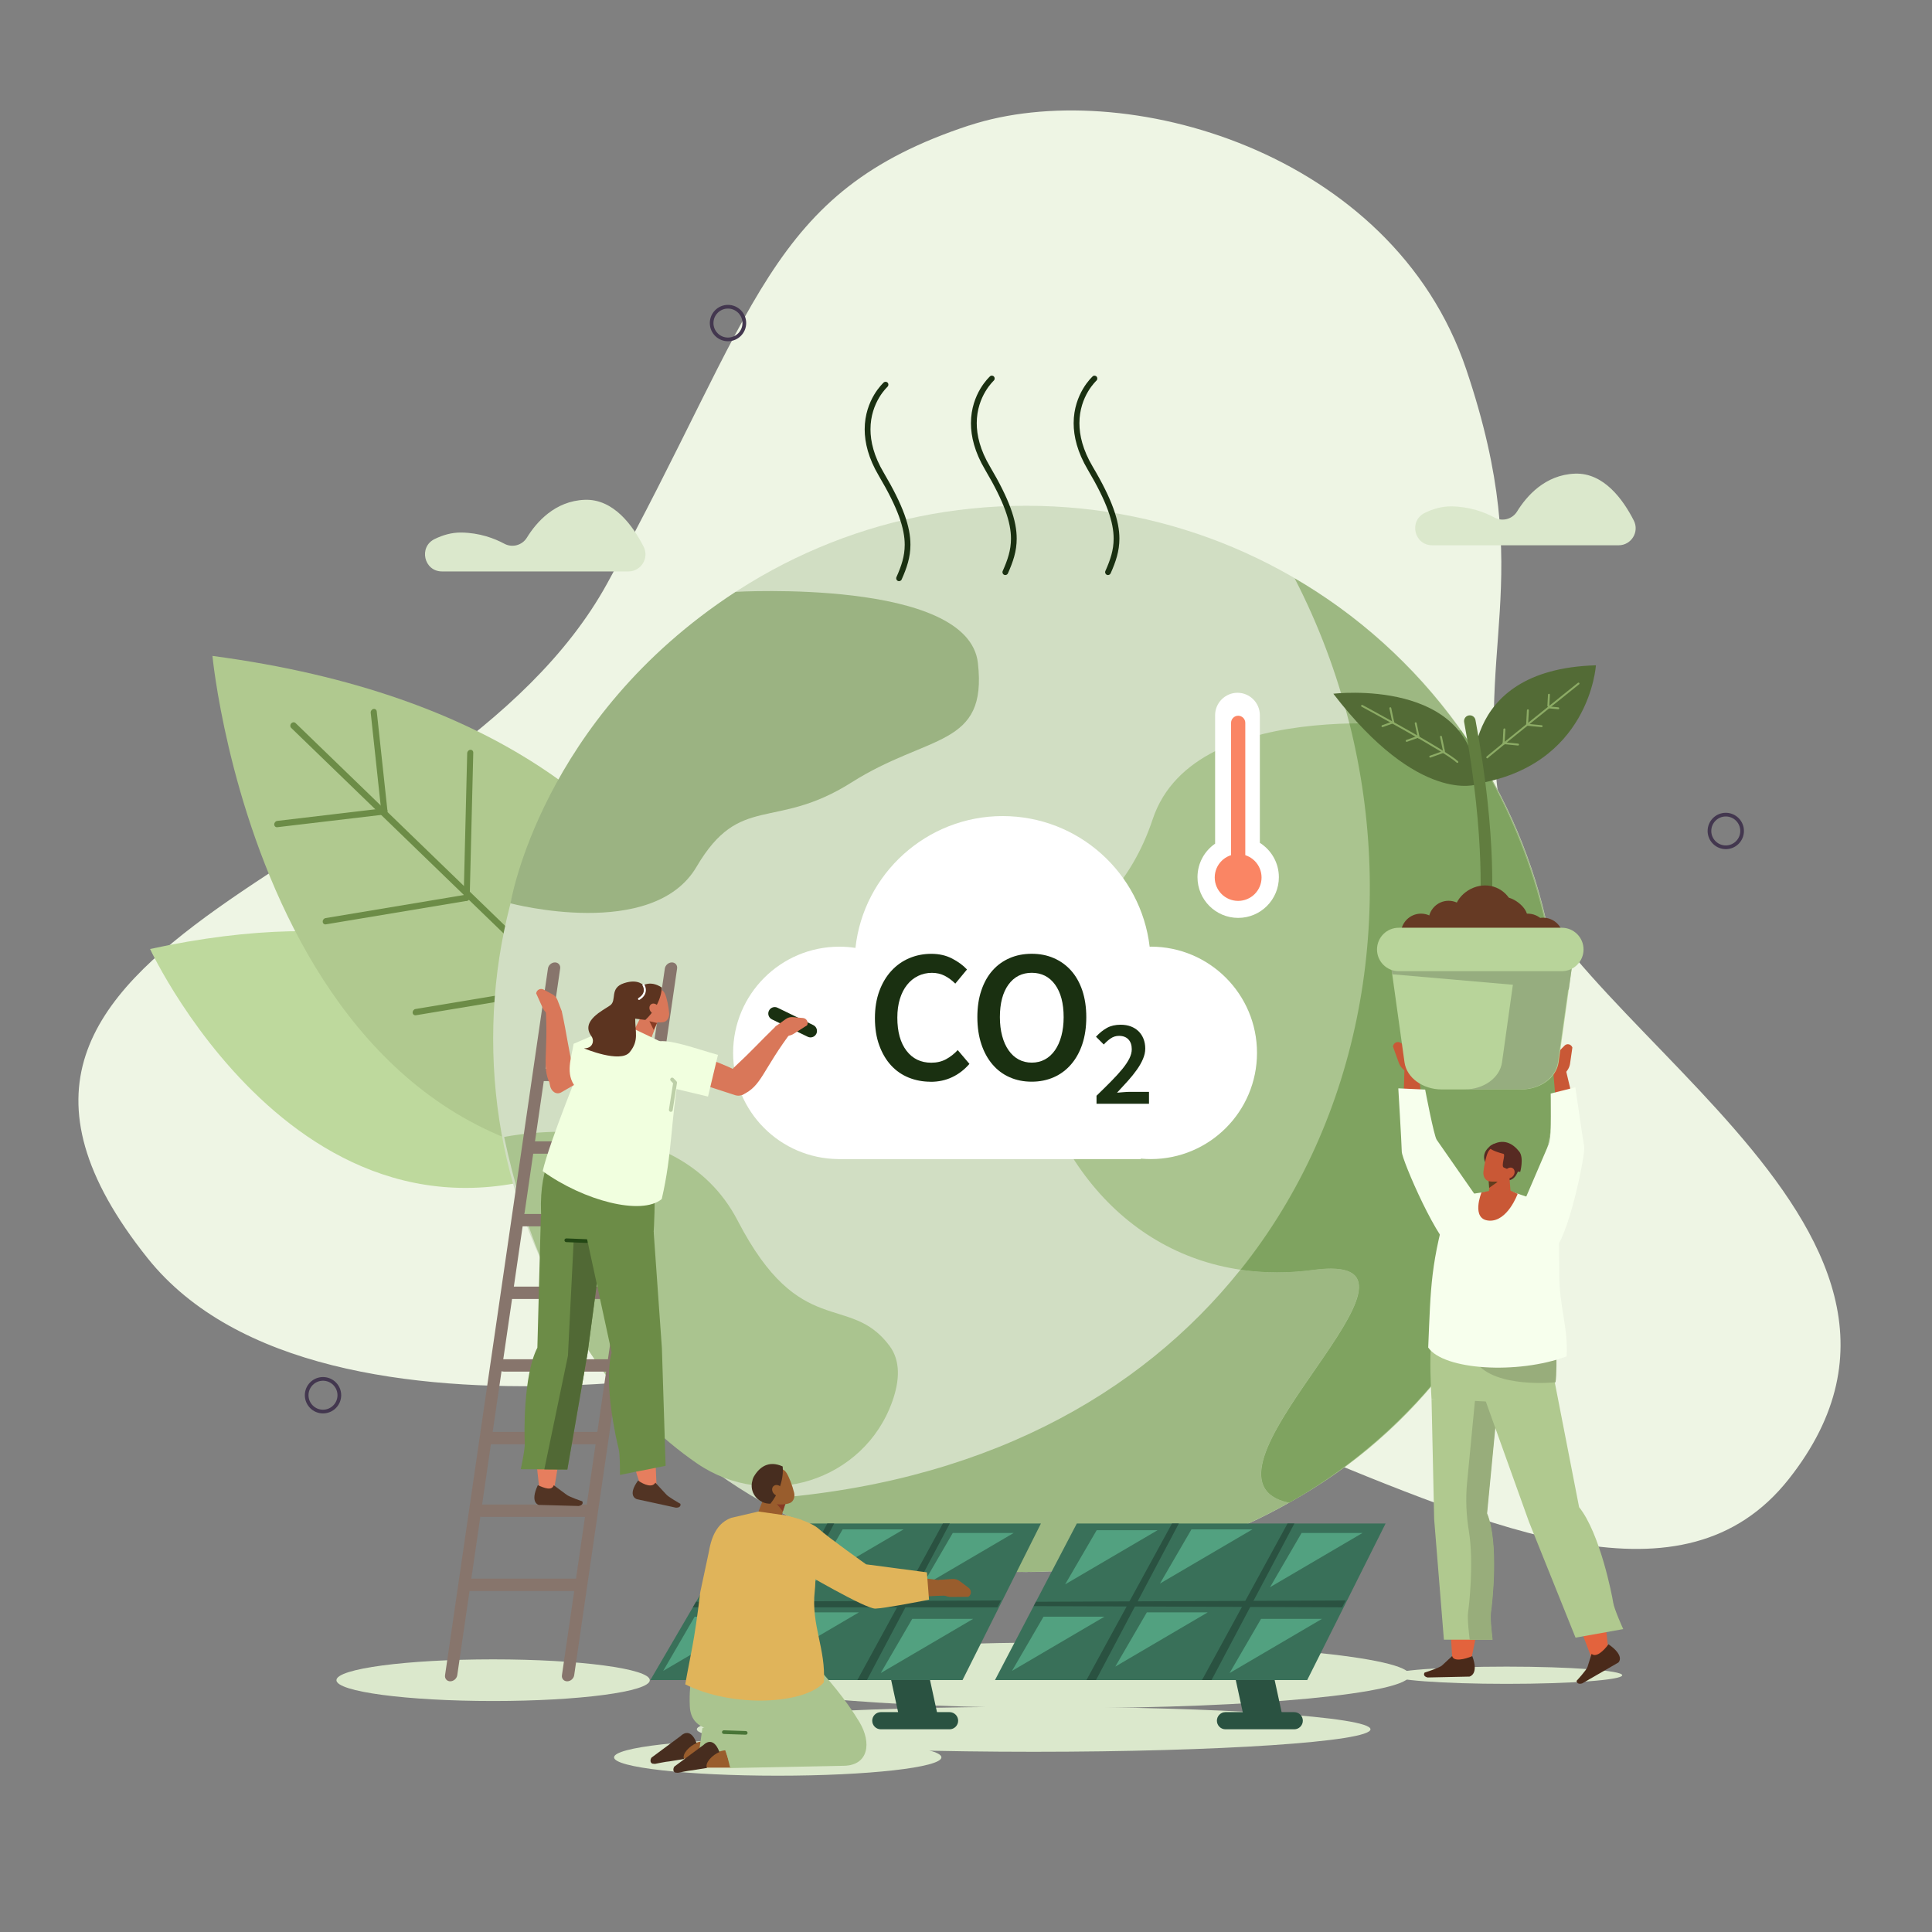 <?xml version="1.0" encoding="UTF-8"?>
<svg xmlns="http://www.w3.org/2000/svg" xmlns:xlink="http://www.w3.org/1999/xlink" id="a" viewBox="0 0 500 500">
  <rect x="0" y="0" width="500" height="500" fill="#808080" stroke="none"/>
  <defs>
    <clipPath id="b">
      <path d="M265.46,406.84c-12.16,0-24.4-1.61-36.4-4.91,11.63,3.19,23.88,4.89,36.53,4.89,4.53,0,9.01-.22,13.43-.65-4.49,.44-9.02,.67-13.56,.67" style="fill:none;"></path>
    </clipPath>
  </defs>
  <path d="M250.77,32.49c39.72-13.09,109.56,6.43,128.68,63.07,18.94,56.11,.97,71.44,9.71,119.74,8.74,48.3,126.1,101.19,73.8,167.45-27.22,34.48-76.13,12.94-128.7-8.61-38.27-15.68-78.5-31.37-113.72-25.44,0,0-136.71,34-182.32-23.06-68.15-85.25,76.98-98.23,118.96-174.72,39.04-71.12,41.4-101.24,93.6-118.45" style="fill:#eef5e4;"></path>
  <path d="M354.68,447.54c0,3.21-39.03,5.82-87.17,5.82s-87.17-2.61-87.17-5.82,39.03-5.82,87.17-5.82,87.17,2.61,87.17,5.82h0Z" style="fill:#dbe8cc;"></path>
  <path d="M243.64,454.8c0,2.62-18.96,4.75-42.36,4.75s-42.36-2.13-42.36-4.75,18.96-4.75,42.36-4.75,42.36,2.13,42.36,4.75h0Z" style="fill:#dbe8cc;"></path>
  <path d="M163.41,294.67s-17.4-72.37-124.57-49.07c0,0,44.35,95.58,124.57,49.07h0Z" style="fill:#bed99d;"></path>
  <path d="M193.74,298.4s9.77-108.93-138.76-128.65c0,0,14.66,154.25,138.76,128.65h0Z" style="fill:#b0c98f;"></path>
  <path d="M172.25,280.26c-.03,.17-.1,.33-.23,.47-.31,.35-.81,.39-1.11,.1l-95.56-92.46c-.3-.29-.29-.81,.02-1.15,.31-.35,.81-.39,1.11-.1l95.56,92.46c.18,.18,.25,.43,.21,.68h0Z" style="fill:#6c8c47;"></path>
  <path d="M100.26,210.04c-.06,.35-.33,.67-.69,.75-.43,.1-.82-.18-.87-.62l-2.76-25.71c-.05-.44,.26-.88,.69-.98,.43-.1,.82,.18,.87,.62l2.77,25.71c0,.08,0,.16,0,.23h0Z" style="fill:#6c8c47;"></path>
  <path d="M121.55,232.39c-.07,.4-.4,.73-.8,.76-.43,.04-.78-.3-.76-.75l.92-37.47c.01-.45,.37-.85,.81-.88,.43-.04,.78,.3,.76,.75l-.92,37.47v.12h-.01Z" style="fill:#6c8c47;"></path>
  <path d="M100.26,210.04c-.06,.39-.38,.71-.77,.76l-27.73,3.28c-.43,.05-.79-.27-.79-.72s.35-.86,.78-.91l27.73-3.28c.43-.05,.79,.27,.79,.72,0,.05,0,.1-.01,.15h0Z" style="fill:#6c8c47;"></path>
  <path d="M121.55,232.39c-.06,.37-.36,.69-.73,.75l-36.48,6.08c-.43,.07-.8-.23-.82-.68-.03-.45,.31-.87,.74-.94l36.47-6.08c.43-.07,.8,.23,.83,.68,0,.06,0,.12-.01,.19h0Z" style="fill:#6c8c47;"></path>
  <path d="M144.83,255.92c-.06,.37-.36,.69-.73,.75l-36.48,6.08c-.43,.07-.8-.23-.83-.68-.03-.45,.31-.87,.74-.94l36.48-6.08c.43-.07,.8,.23,.82,.68,0,.06,0,.13-.01,.19h0Z" style="fill:#6c8c47;"></path>
  <path d="M144.86,252.44c-.06,.4-.4,.73-.79,.76-.43,.04-.77-.3-.76-.75l.91-37.47c.01-.45,.37-.85,.81-.88,.43-.04,.78,.3,.76,.75l-.92,37.47v.12h-.01Z" style="fill:#6c8c47;"></path>
  <path d="M403.55,268.85c0,76.19-61.76,137.96-137.96,137.96s-137.96-61.77-137.96-137.96,61.77-137.96,137.96-137.96,137.96,61.77,137.96,137.96" style="fill:#d1dec3;"></path>
  <path d="M378.12,189.03c-6.11-.96-68.79-10.04-79.8,22.97-11.55,34.65-40.64,28.87-30.71,64.67,9.93,35.8,37.64,56.59,72.28,51.97,39.82-5.31-36.37,53.8-6.3,60.27,66.43-36.42,93.72-127.58,44.52-199.88" style="fill:#aac48f;"></path>
  <path d="M190.39,153.17s60.2-3.52,62.69,18.41c2.5,21.93-12.74,18.26-32.7,30.91-19.97,12.65-28.81,2.61-40.12,21.84-11.3,19.23-48.14,9.45-48.14,9.45,0,0,7.8-47.77,58.27-80.61h0Z" style="fill:#9bb382;"></path>
  <path d="M130.48,294.25s44.28-9.5,60.45,21.69c16.17,31.18,28.87,18.48,39.26,32.34,2.92,3.9,2.65,9.03,.74,14.4-7.32,20.64-32.52,28.45-50.56,16.04-18.22-12.54-39.8-37.01-49.9-84.46h0Z" style="fill:#aac48f;"></path>
  <g style="clip-path:url(#b);">
    <rect x="229.06" y="401.93" width="49.96" height="4.91" style="fill:#bfd4aa;"></rect>
  </g>
  <path d="M398.81,304.83c3.09-11.47,4.74-23.53,4.74-35.98,0-4.55-.22-9.05-.65-13.49,1.62,16.38,.34,33.14-4.08,49.47m-13.63-104.8c-9.74-16.88-22.95-31.51-38.64-42.9,16.18,11.7,29.17,26.41,38.64,42.9" style="fill:#b2cc98;"></path>
  <path d="M265.59,406.82c-12.65,0-24.9-1.7-36.53-4.89-11.29-3.11-22.36-7.71-32.96-13.89,57.54-3.69,98.93-26.89,124.93-59.44,3.06,.45,6.2,.68,9.42,.68s6.23-.21,9.44-.64c1.71-.23,3.2-.34,4.5-.34,28.99,0-39.58,54.41-10.8,60.6-16.81,9.5-35.44,15.37-54.59,17.26-4.42,.43-8.9,.65-13.43,.65m122.48-74.45c21.71-42.53,21.71-96.84-9.94-143.34-2.29-.36-12.52-1.86-24.99-1.86-1.28,0-2.59,.02-3.91,.05-3.24-12.93-7.97-25.56-14.16-37.55,3.98,2.32,7.81,4.82,11.47,7.46,15.7,11.4,28.9,26.02,38.64,42.9,9.76,17,15.79,35.9,17.71,55.33,.43,4.44,.65,8.94,.65,13.49,0,12.44-1.65,24.51-4.74,35.98-2.54,9.37-6.11,18.61-10.75,27.54" style="fill:#9db882;"></path>
  <path d="M333.61,388.91c-28.79-6.19,39.79-60.6,10.8-60.6-1.3,0-2.8,.11-4.5,.34-3.21,.43-6.36,.64-9.44,.64s-6.36-.23-9.42-.68c31.5-39.42,40.43-92.56,28.19-141.38,1.32-.03,2.62-.05,3.91-.05,12.47,0,22.7,1.5,24.99,1.86,31.65,46.5,31.65,100.81,9.94,143.34-1.04,2-2.14,4-3.29,5.97-12.76,21.88-30.61,38.94-51.17,50.57" style="fill:#7fa360;"></path>
  <path d="M364.83,433.55c0,4.7-39.71,8.5-88.69,8.5s-88.69-3.81-88.69-8.5,39.71-8.5,88.69-8.5,88.69,3.81,88.69,8.5h0Z" style="fill:#dbe8cc;"></path>
  <path d="M168.17,434.83c0,2.98-18.15,5.39-40.55,5.39s-40.55-2.42-40.55-5.39,18.15-5.39,40.55-5.39,40.55,2.42,40.55,5.39h0Z" style="fill:#dbe8cc;"></path>
  <path d="M450.86,215.05h-.48c0,1.04-.42,1.97-1.1,2.65-.68,.68-1.61,1.1-2.65,1.1-1.04,0-1.97-.42-2.65-1.1-.68-.68-1.1-1.61-1.1-2.65s.42-1.97,1.1-2.65c.68-.68,1.61-1.1,2.65-1.1,1.04,0,1.97,.42,2.65,1.1,.68,.68,1.1,1.61,1.1,2.65h.95c0-2.6-2.11-4.7-4.7-4.7-2.6,0-4.7,2.11-4.7,4.7s2.11,4.7,4.7,4.71c2.6,0,4.7-2.11,4.7-4.71h-.48Z" style="fill:#43374f;"></path>
  <path d="M87.82,361.08h-.48c0,1.04-.42,1.97-1.1,2.65-.68,.68-1.61,1.1-2.65,1.1-1.04,0-1.97-.42-2.65-1.1-.68-.68-1.1-1.62-1.1-2.65s.42-1.97,1.1-2.65c.68-.68,1.61-1.1,2.65-1.1s1.97,.42,2.65,1.1c.68,.68,1.1,1.61,1.1,2.65h.96c0-2.6-2.11-4.7-4.71-4.7s-4.7,2.11-4.7,4.7,2.11,4.71,4.7,4.71c2.6,0,4.71-2.11,4.71-4.71h-.48Z" style="fill:#43374f;"></path>
  <path d="M192.63,83.61h-.48c0,1.04-.42,1.97-1.1,2.65-.68,.68-1.62,1.1-2.66,1.1-1.04,0-1.97-.42-2.65-1.1-.68-.68-1.1-1.61-1.1-2.65s.42-1.97,1.1-2.65c.68-.68,1.61-1.1,2.65-1.1,1.04,0,1.97,.42,2.66,1.1,.68,.68,1.1,1.61,1.1,2.65h.96c0-2.6-2.11-4.7-4.71-4.71-2.6,0-4.7,2.11-4.7,4.71s2.11,4.7,4.7,4.7c2.6,0,4.71-2.11,4.71-4.7h-.48Z" style="fill:#43374f;"></path>
  <path d="M418.89,141.12c3.29,0,5.43-3.47,3.94-6.4-2.78-5.47-7.81-12.43-15.25-12.14-7.72,.3-12.5,5.8-14.96,9.79-1.22,1.98-3.77,2.68-5.82,1.58-2.59-1.39-6.42-2.84-11.19-2.9-2.43-.03-4.75,.65-6.86,1.68-4.22,2.05-2.78,8.39,1.91,8.39h48.23Z" style="fill:#dbe8cc; fill-rule:evenodd;"></path>
  <path d="M162.63,147.89c3.28,0,5.43-3.47,3.94-6.4-2.78-5.47-7.81-12.43-15.25-12.14-7.73,.3-12.5,5.8-14.96,9.79-1.22,1.98-3.77,2.68-5.83,1.58-2.59-1.39-6.41-2.84-11.18-2.9-2.43-.03-4.75,.65-6.86,1.68-4.22,2.05-2.78,8.39,1.91,8.39h48.23Z" style="fill:#dbe8cc; fill-rule:evenodd;"></path>
  <polygon points="243.08 445.82 233.02 445.82 225.21 409.82 235.27 409.82 243.08 445.82 243.08 445.82" style="fill:#2a5241;"></polygon>
  <polygon points="249.1 434.8 168.31 434.8 191.98 394.28 269.39 394.28 249.1 434.8 249.1 434.8" style="fill:#397059;"></polygon>
  <polygon points="245.8 394.28 224.36 434.8 221.88 434.8 244.02 394.28 245.8 394.28 245.8 394.28" style="fill:#2a5241;"></polygon>
  <polygon points="215.89 394.28 194.45 434.8 191.98 434.8 214.11 394.28 215.89 394.28 215.89 394.28" style="fill:#2a5241;"></polygon>
  <polygon points="258.16 415.97 179.31 415.97 180.15 414.53 259.08 414.19 258.16 415.97 258.16 415.97" style="fill:#2a5241;"></polygon>
  <path d="M245.75,447.54h-17.8c-1.22,0-2.22-1-2.22-2.22s1-2.22,2.22-2.22h17.8c1.22,0,2.22,1,2.22,2.22s-1,2.22-2.22,2.22h0Z" style="fill:#2a5241;"></path>
  <polygon points="185.39 410.03 193.55 396.01 209.31 396.01 185.39 410.03 185.39 410.03" style="fill:#52a180;"></polygon>
  <polygon points="171.63 432.43 179.78 418.4 195.55 418.4 171.63 432.43 171.63 432.43" style="fill:#52a180;"></polygon>
  <polygon points="209.92 409.82 218.08 395.8 233.85 395.8 209.92 409.82 209.92 409.82" style="fill:#52a180;"></polygon>
  <polygon points="198.37 431.31 206.52 417.28 222.29 417.28 198.37 431.31 198.37 431.31" style="fill:#52a180;"></polygon>
  <polygon points="238.42 410.76 246.58 396.73 262.34 396.73 238.42 410.76 238.42 410.76" style="fill:#52a180;"></polygon>
  <polygon points="227.93 432.99 236.09 418.96 251.86 418.96 227.93 432.99 227.93 432.99" style="fill:#52a180;"></polygon>
  <polygon points="332.27 445.82 322.21 445.82 314.4 409.82 324.46 409.82 332.27 445.82 332.27 445.82" style="fill:#2a5241;"></polygon>
  <polygon points="338.3 434.8 257.5 434.8 278.68 394.28 358.59 394.28 338.3 434.8 338.3 434.8" style="fill:#397059;"></polygon>
  <polygon points="334.99 394.28 313.55 434.8 311.08 434.8 333.21 394.28 334.99 394.28 334.99 394.28" style="fill:#2a5241;"></polygon>
  <polygon points="305.08 394.28 283.64 434.8 281.17 434.8 303.31 394.28 305.08 394.28 305.08 394.28" style="fill:#2a5241;"></polygon>
  <polygon points="347.35 415.97 267.51 415.66 268.09 414.54 348.27 414.19 347.35 415.97 347.35 415.97" style="fill:#2a5241;"></polygon>
  <path d="M334.95,447.54h-17.8c-1.22,0-2.22-1-2.22-2.22s1-2.22,2.22-2.22h17.8c1.22,0,2.22,1,2.22,2.22s-1,2.22-2.22,2.22h0Z" style="fill:#2a5241;"></path>
  <polygon points="275.66 410.03 283.82 396.01 299.59 396.01 275.66 410.03 275.66 410.03" style="fill:#52a180;"></polygon>
  <polygon points="261.9 432.43 270.06 418.4 285.82 418.4 261.9 432.43 261.9 432.43" style="fill:#52a180;"></polygon>
  <polygon points="300.2 409.82 308.35 395.8 324.12 395.8 300.2 409.82 300.2 409.82" style="fill:#52a180;"></polygon>
  <polygon points="288.64 431.31 296.8 417.28 312.56 417.28 288.64 431.31 288.64 431.31" style="fill:#52a180;"></polygon>
  <polygon points="328.69 410.76 336.85 396.73 352.62 396.73 328.69 410.76 328.69 410.76" style="fill:#52a180;"></polygon>
  <polygon points="318.21 432.99 326.36 418.96 342.13 418.96 318.21 432.99 318.21 432.99" style="fill:#52a180;"></polygon>
  <path d="M297.8,245.01c-.09,0-.18,0-.27,0-2.23-19.04-18.41-33.81-38.05-33.81s-36,14.93-38.09,34.12c-1.36-.21-2.76-.32-4.17-.32-15.18,0-27.49,12.31-27.49,27.49s12.18,27.35,27.25,27.48h78.27v-.12c.84,.08,1.7,.12,2.57,.12,15.18,0,27.49-12.31,27.49-27.49s-12.3-27.49-27.49-27.49h0Z" style="fill:#fff;"></path>
  <path d="M240.83,279.95c-2.01,0-3.91-.36-5.67-1.07-1.76-.72-3.28-1.77-4.56-3.17-1.29-1.4-2.3-3.13-3.05-5.18-.75-2.05-1.12-4.4-1.12-7.03s.38-4.94,1.14-7.01c.76-2.07,1.81-3.82,3.13-5.25,1.32-1.43,2.86-2.52,4.64-3.27,1.77-.75,3.67-1.12,5.69-1.12s3.81,.41,5.37,1.22c1.57,.81,2.85,1.76,3.86,2.83l-3.03,3.66c-.85-.85-1.76-1.52-2.74-2.03-.98-.5-2.08-.76-3.32-.76s-2.5,.27-3.59,.81c-1.09,.54-2.04,1.3-2.83,2.3-.8,.99-1.42,2.21-1.86,3.64-.44,1.43-.66,3.05-.66,4.84,0,3.65,.79,6.5,2.37,8.57,1.58,2.07,3.72,3.1,6.42,3.1,1.43,0,2.7-.3,3.81-.9,1.11-.6,2.12-1.39,3.03-2.37l3.03,3.57c-1.3,1.5-2.79,2.65-4.47,3.44-1.68,.8-3.54,1.2-5.6,1.2h0Z" style="fill:#1a3011;"></path>
  <path d="M267.01,275.01c1.27,0,2.41-.28,3.42-.83,1.01-.55,1.87-1.34,2.59-2.37,.72-1.03,1.27-2.26,1.66-3.71,.39-1.45,.59-3.07,.59-4.86,0-3.58-.74-6.39-2.22-8.43-1.48-2.03-3.49-3.05-6.03-3.05s-4.55,1.02-6.03,3.05c-1.48,2.04-2.22,4.84-2.22,8.43,0,1.79,.2,3.41,.59,4.86,.39,1.45,.94,2.69,1.66,3.71,.71,1.03,1.58,1.82,2.59,2.37,1.01,.55,2.15,.83,3.42,.83h0Zm0,4.93c-2.08,0-3.99-.38-5.72-1.15-1.73-.76-3.21-1.87-4.44-3.32-1.24-1.45-2.2-3.2-2.88-5.25-.68-2.05-1.03-4.38-1.03-6.98s.34-4.88,1.03-6.91c.68-2.03,1.64-3.75,2.88-5.15,1.23-1.4,2.72-2.47,4.44-3.22,1.73-.75,3.63-1.12,5.72-1.12s3.99,.37,5.71,1.12c1.73,.75,3.21,1.82,4.47,3.22,1.25,1.4,2.22,3.12,2.91,5.15,.68,2.04,1.03,4.34,1.03,6.91s-.34,4.93-1.03,6.98c-.68,2.05-1.66,3.8-2.91,5.25-1.26,1.45-2.74,2.56-4.47,3.32-1.73,.76-3.63,1.15-5.71,1.15h0Z" style="fill:#1a3011;"></path>
  <path d="M283.8,283.56c1.39-1.35,2.65-2.59,3.77-3.73,1.13-1.14,2.08-2.19,2.88-3.16,.79-.97,1.39-1.87,1.82-2.72,.42-.84,.63-1.64,.63-2.4,0-1.07-.28-1.92-.86-2.54-.57-.62-1.39-.93-2.46-.93-.78,0-1.49,.22-2.13,.66-.65,.44-1.24,.97-1.79,1.58l-2.02-2.02c.92-.99,1.88-1.75,2.85-2.29,.98-.54,2.16-.81,3.55-.81,.97,0,1.84,.15,2.62,.44,.78,.3,1.44,.71,1.99,1.25,.55,.54,.97,1.18,1.28,1.94,.3,.76,.46,1.6,.46,2.53s-.2,1.78-.59,2.7c-.39,.92-.91,1.84-1.58,2.78-.66,.94-1.44,1.9-2.32,2.89-.89,.99-1.82,2.01-2.81,3.06,.52-.04,1.09-.09,1.7-.14,.61-.05,1.15-.08,1.64-.08h4.93v3.09h-13.58v-2.12h0Z" style="fill:#1a3011;"></path>
  <path d="M228.68,99.01s-1.25,1.13-2.47,3.18c-1.21,2.05-2.43,5.07-2.43,8.92,0,3.42,.96,7.47,3.66,12.03,2.49,4.21,4.17,7.63,5.22,10.51,1.05,2.89,1.48,5.24,1.48,7.33,0,2.99-.86,5.5-2.14,8.38-.17,.38,0,.82,.37,.98,.37,.17,.82,0,.98-.38,1.31-2.94,2.27-5.7,2.27-8.99,0-2.3-.46-4.83-1.56-7.84-1.1-3.01-2.82-6.51-5.33-10.76-2.59-4.36-3.45-8.13-3.45-11.27,0-3.53,1.11-6.29,2.22-8.17,.56-.94,1.11-1.66,1.52-2.13,.2-.24,.37-.42,.49-.53,.06-.06,.1-.1,.13-.13l.03-.03h0l-.06-.08,.06,.07h0l-.06-.07,.06,.07c.31-.27,.33-.75,.06-1.05-.27-.31-.74-.33-1.05-.06h0Z" style="fill:#1a3011;"></path>
  <path d="M256.18,97.43s-1.25,1.13-2.47,3.18c-1.21,2.05-2.43,5.07-2.43,8.92,0,3.42,.96,7.47,3.66,12.03,2.49,4.21,4.17,7.63,5.22,10.51,1.05,2.89,1.48,5.24,1.48,7.33,0,2.99-.86,5.5-2.14,8.38-.17,.38,0,.82,.37,.98,.37,.17,.82,0,.98-.38,1.31-2.94,2.28-5.7,2.27-8.99,0-2.3-.46-4.83-1.56-7.84-1.1-3.01-2.82-6.51-5.33-10.76-2.59-4.36-3.45-8.13-3.45-11.27,0-3.53,1.11-6.29,2.22-8.17,.56-.94,1.11-1.66,1.52-2.13,.2-.24,.37-.42,.49-.54,.06-.06,.1-.1,.13-.13l.03-.03h0l-.05-.07,.05,.06h0l-.05-.06,.05,.06c.31-.27,.33-.75,.06-1.05-.27-.31-.74-.33-1.05-.06h0Z" style="fill:#1a3011;"></path>
  <path d="M282.76,97.43s-1.26,1.13-2.47,3.18c-1.21,2.05-2.43,5.07-2.43,8.92,0,3.42,.96,7.47,3.66,12.03,2.49,4.21,4.17,7.63,5.22,10.51,1.05,2.89,1.47,5.24,1.47,7.33,0,2.99-.86,5.5-2.14,8.38-.17,.38,0,.82,.38,.98,.37,.17,.81,0,.98-.38,1.31-2.94,2.27-5.7,2.27-8.99,0-2.3-.47-4.83-1.57-7.84-1.09-3.01-2.81-6.51-5.33-10.76-2.58-4.36-3.45-8.13-3.45-11.27,0-3.53,1.11-6.29,2.22-8.17,.56-.94,1.11-1.66,1.52-2.13,.21-.24,.38-.42,.49-.54,.06-.06,.11-.1,.13-.13l.03-.03h0l-.06-.07,.06,.07h0l-.06-.07,.06,.07c.3-.27,.33-.75,.06-1.05-.28-.31-.75-.33-1.05-.06h0Z" style="fill:#1a3011;"></path>
  <path d="M404.15,299.75c2.97-.47,5.14-2.7,4.98-6.48l-4.27-17.97-2.86,2.22,1.17,13.85,.98,8.38h0Z" style="fill:#c95836; fill-rule:evenodd;"></path>
  <path d="M402,277.52l.3-3.34c.06-.67,.34-1.29,.79-1.74l1.82-1.84c.63-.64,1.68-.39,2.02,.49l-.6,4.17c-.13,.92-.61,1.8-1.34,2.47l-1.21,1.11-1.79-1.32h0Z" style="fill:#c95836;"></path>
  <path d="M401.95,323.63c3.78-2.39,8.4-24.85,8.04-26.85-.4-2.25-2.29-15.39-2.29-15.39l-6.38,1.62s.19,11.51-.29,12.61c-.48,1.1-7.07,16.46-7.07,16.46l8,11.55h0Z" style="fill:#f7ffed; fill-rule:evenodd;"></path>
  <path d="M369.47,299.92c-3.17,.15-5.9-1.7-6.53-5.65l.59-19.52,3.43,1.69,1.74,14.59,.76,8.89h0Z" style="fill:#c95836; fill-rule:evenodd;"></path>
  <path d="M366.97,276.44l-1.03-3.4c-.2-.68-.63-1.26-1.19-1.63l-2.27-1.52c-.8-.53-1.82-.04-1.99,.94l1.51,4.19c.33,.92,1.02,1.74,1.91,2.27l1.49,.89,1.57-1.75h0Z" style="fill:#c95836;"></path>
  <path d="M376.82,324.19c-4.43-1.66-13.98-23.95-14.04-26.1-.06-2.41-.9-16.43-.9-16.43l6.95,.32s2.26,11.96,2.99,13c.73,1.04,10.82,15.54,10.82,15.54l-5.82,13.66h0Z" style="fill:#f7ffed; fill-rule:evenodd;"></path>
  <path d="M384.68,301.37s-1.93-2.61,1.11-4.86c3.05-2.25,2.83,3.79,2.74,3.86-.1,.07-3.85,1-3.85,1h0Z" style="fill:#572a22; fill-rule:evenodd;"></path>
  <path d="M393.01,302.63s-.71,3.04-3.04,2.85c-2.33-.19-1.62-6.87-1.62-6.87l4.66,4.01h0Z" style="fill:#572a22; fill-rule:evenodd;"></path>
  <path d="M385.56,303.38s-.14,3.36-.27,6.15c-.03,.74,.39,1.44,1.1,1.83,.72,.39,1.61,.4,2.34,.04,.24-.12,.47-.24,.69-.34,1-.5,1.59-1.46,1.52-2.48-.19-2.6-.55-7.35-.55-7.35l-4.84,2.16h0Z" style="fill:#c95836; fill-rule:evenodd;"></path>
  <polygon points="385.25 305.51 385.39 307.42 387.58 305.87 385.25 305.51 385.25 305.51" style="fill:#633c1d; fill-rule:evenodd;"></polygon>
  <path d="M391.72,300.2c.28-.94-.25-1.94-1.19-2.22-1-.3-2.26-.68-3.25-.98-.94-.28-1.78,.31-2.2,1.2-.5,1.05-1.01,3.39-1.18,5.13-.1,.98,.38,2.06,1.31,2.34,.99,.3,4.27,.24,5.09-1.48,.63-1.31,.99-2.6,1.41-3.99h0Z" style="fill:#c95836; fill-rule:evenodd;"></path>
  <path d="M393.43,303.29s1.02-3.67-.26-5.28c-1.71-2.15-4.2-3.54-7.39-1.5,0,0-1.72,.76,3.31,2.11,.64,.17-.71,3.16,.09,3.54,1.06,.51,2.45,.92,4.24,1.13h0Z" style="fill:#572a22; fill-rule:evenodd;"></path>
  <path d="M391.65,304.27c-.48,.65-1.3,.86-1.83,.46-.53-.4-.58-1.25-.1-1.9,.48-.65,1.3-.86,1.83-.46,.53,.4,.58,1.25,.1,1.9h0Z" style="fill:#c95836; fill-rule:evenodd;"></path>
  <path d="M359.98,433.55c0,1.23,13.39,2.23,29.92,2.23s29.93-1,29.93-2.23-13.39-2.23-29.93-2.23-29.92,1-29.92,2.23h0Z" style="fill:#dbe8cc; fill-rule:evenodd;"></path>
  <path d="M380.69,429.66s6.39-27.08,2.08-37.79l6.02-36.73-17.22,1.18,4.31,73.6,4.81-.26h0Z" style="fill:#e3633d; fill-rule:evenodd;"></path>
  <path d="M375.81,428.59l-2.67,2.48c-.72,.61-4.47,1.8-4.47,1.8-.43,.76,.25,1.16,.84,1.26l10.78-.23s2.53-.52,.74-5.3c-2.03,.86-4.83,1.48-5.21,0h0Z" style="fill:#4a2a1a; fill-rule:evenodd;"></path>
  <path d="M370.48,362.06l.68,31.11,2.52,31.18h12.53s-.7-5.42-.42-7.14c.29-1.72,2.15-18.04-1.02-25.55l2.94-30.57-17.24,.97h0Z" style="fill:#b0c98f; fill-rule:evenodd;"></path>
  <path d="M384.86,391.66l2.94-30.57-5.98,.33-2.15,22.39c-.4,4.17-.19,8.36,.48,12.49,1.33,8.15,.02,19.5-.21,20.92-.29,1.72,.42,7.14,.42,7.14h5.94s-.71-5.42-.42-7.14c.29-1.72,2.15-18.04-1.02-25.55h0Z" style="fill:#98ad7b; fill-rule:evenodd;"></path>
  <path d="M416.27,427.75s-2-27.48-9.52-37.15l-5.31-36.81-16.59,4.18,26.94,70.84,4.49-1.06h0Z" style="fill:#e3633d; fill-rule:evenodd;"></path>
  <path d="M411.9,428.03l-1.05,3.35c-.26,.85-2.84,3.63-2.84,3.63,.08,.83,.91,.84,1.5,.63l9.31-5.37s1.91-1.64-2.54-4.73c-1.26,1.69-3.16,3.52-4.38,2.48h0Z" style="fill:#4a2a1a; fill-rule:evenodd;"></path>
  <path d="M383.9,360.96l11.82,32.95,12.03,29.91,12.34-2.21s-2.35-5.15-2.6-6.88c-.25-1.72-3.4-17.94-8.82-24.68l-6.49-33.3-18.26,4.21h0Z" style="fill:#b0c98f; fill-rule:evenodd;"></path>
  <path d="M396.17,336.93l-23.4,1.78c-3.81,1.4-2.29,23.34-2.29,23.34l15.39,.71c7.15-.15,15.6,5.46,16.49-6.45,1.02-13.61-6.19-19.38-6.19-19.38h0Z" style="fill:#b0c98f; fill-rule:evenodd;"></path>
  <path d="M402.57,357.73s-15.53,1.67-20.58-5.15l20.82-1.79s.07,5.19-.24,6.93h0Z" style="fill:#98ad7b; fill-rule:evenodd;"></path>
  <path d="M375.24,309.82l8.16-1.2,7.05-.48,11.29,3.8c3.01,1.49,2.85,2.01,1.69,5.19l.11,12.5c-.03,8.72,2.3,13.45,1.9,21.4-12.7,4.72-31.81,3.54-35.82-2.29,.68-15.93,.55-21.78,5.61-38.92h0Z" style="fill:#f7ffed; fill-rule:evenodd;"></path>
  <path d="M383.4,308.62s-2.81,6.97,1.97,7.28c4.78,.31,7.4-6.94,7.4-6.94l-3.5-1.55-5.88,1.21h0Z" style="fill:#c95836;"></path>
  <path d="M381.39,202.95s-4.71-29.71,31.63-30.77c0,0-1.6,26.33-31.63,30.77h0Z" style="fill:#536b36;"></path>
  <path d="M382.28,202.98s-15.02,5.4-37.21-23.44c0,0,36.41-4.41,37.21,23.44h0Z" style="fill:#536b36;"></path>
  <path d="M384.42,237.83s-.1,0-.15,0c-.82-.08-1.42-.81-1.33-1.63,.02-.18,1.73-18.67-4.02-49.31-.15-.81,.38-1.59,1.19-1.74,.81-.15,1.59,.38,1.74,1.19,5.84,31.11,4.14,49.39,4.06,50.15-.07,.77-.72,1.34-1.48,1.34h0Z" style="fill:#617d3f;"></path>
  <path d="M372.95,241.64c0,2.87-2.32,5.19-5.19,5.19s-5.2-2.33-5.2-5.19,2.32-5.19,5.2-5.19,5.19,2.33,5.19,5.19h0Z" style="fill:#663a24;"></path>
  <path d="M380.09,238.31c0,2.87-2.32,5.19-5.2,5.19s-5.19-2.33-5.19-5.19,2.33-5.19,5.19-5.19,5.2,2.33,5.2,5.19h0Z" style="fill:#663a24;"></path>
  <path d="M400.52,241.64c0,2.87-2.33,5.19-5.2,5.19s-5.2-2.33-5.2-5.19,2.19-5.19,5.2-5.19,5.2,2.33,5.2,5.19h0Z" style="fill:#663a24;"></path>
  <path d="M404.55,242.69c0,2.87-2.33,5.19-5.2,5.19s-5.2-2.33-5.2-5.19,2.33-5.19,5.2-5.19,5.2,2.32,5.2,5.19h0Z" style="fill:#663a24;"></path>
  <path d="M393.68,281.95h-20.52c-4.95,0-9.11-3.02-9.67-7.01l-4.08-29.21h48.04l-4.09,29.21c-.56,3.99-4.72,7.01-9.67,7.01h0Z" style="fill:#b8d49a;"></path>
  <polygon points="360.29 252.14 359.39 245.72 407.44 245.72 405.98 256.11 360.29 252.14 360.29 252.14" style="fill:#96ad7f;"></polygon>
  <path d="M392.81,245.72l-4.09,29.21c-.56,3.99-4.72,7.01-9.67,7.01h14.48c4.95,0,9.12-3.02,9.67-7.01l4.09-29.21h-14.48Z" style="fill:#96ad7f;"></path>
  <path d="M395.33,237.49c0,2.87-2.32,5.19-5.2,5.19s-5.2-2.33-5.2-5.19,2.33-5.19,5.2-5.19c1.32,0,5.2,2.33,5.2,5.19h0Z" style="fill:#663a24;"></path>
  <path d="M391.86,236.66c0,4.15-3.94,7.51-8.09,7.51s-7.51-3.36-7.51-7.51,3.94-7.51,8.09-7.51,7.51,3.36,7.51,7.51h0Z" style="fill:#663a24;"></path>
  <path d="M404.2,251.34h-42.21c-3.11,0-5.62-2.52-5.62-5.62s2.51-5.62,5.62-5.62h42.21c3.1,0,5.62,2.52,5.62,5.62s-2.52,5.62-5.62,5.62h0Z" style="fill:#b8d49a;"></path>
  <path d="M116.53,435.12h0c-.87,0-1.48-.71-1.35-1.58l26.63-182.89c.12-.87,.94-1.58,1.81-1.58s1.48,.71,1.35,1.58l-26.63,182.89c-.13,.87-.95,1.58-1.82,1.58h0Z" style="fill:#87756c;"></path>
  <path d="M146.78,435.12h0c-.87,0-1.48-.71-1.35-1.58l26.63-182.89c.13-.87,.95-1.58,1.82-1.58s1.48,.71,1.35,1.58l-26.63,182.89c-.12,.87-.94,1.58-1.81,1.58h0Z" style="fill:#87756c;"></path>
  <path d="M168.61,279.79h-27.87c-.88,0-1.6-.72-1.6-1.6s.72-1.6,1.6-1.6h27.87c.88,0,1.6,.72,1.6,1.6s-.72,1.6-1.6,1.6h0Z" style="fill:#87756c;"></path>
  <path d="M165.16,298.58h-27.87c-.88,0-1.6-.72-1.6-1.6s.72-1.6,1.6-1.6h27.87c.88,0,1.6,.72,1.6,1.6s-.72,1.6-1.6,1.6h0Z" style="fill:#87756c;"></path>
  <path d="M162.4,317.38h-27.87c-.88,0-1.6-.72-1.6-1.6s.72-1.6,1.6-1.6h27.87c.88,0,1.6,.72,1.6,1.6s-.72,1.6-1.6,1.6h0Z" style="fill:#87756c;"></path>
  <path d="M160.43,336.18h-27.87c-.88,0-1.6-.72-1.6-1.6s.72-1.6,1.6-1.6h27.87c.88,0,1.6,.72,1.6,1.6s-.72,1.6-1.6,1.6h0Z" style="fill:#87756c;"></path>
  <path d="M158.25,354.97h-27.87c-.88,0-1.6-.72-1.6-1.6s.72-1.6,1.6-1.6h27.87c.88,0,1.6,.72,1.6,1.6s-.72,1.6-1.6,1.6h0Z" style="fill:#87756c;"></path>
  <path d="M154.8,373.77h-27.87c-.88,0-1.6-.72-1.6-1.6s.72-1.6,1.6-1.6h27.87c.88,0,1.6,.72,1.6,1.6s-.72,1.6-1.6,1.6h0Z" style="fill:#87756c;"></path>
  <path d="M152.6,392.57h-27.87c-.88,0-1.6-.72-1.6-1.6s.72-1.6,1.6-1.6h27.87c.88,0,1.6,.72,1.6,1.6s-.72,1.6-1.6,1.6h0Z" style="fill:#87756c;"></path>
  <path d="M148.99,411.75h-27.88c-.88,0-1.6-.72-1.6-1.6s.72-1.6,1.6-1.6h27.88c.88,0,1.6,.72,1.6,1.6s-.72,1.6-1.6,1.6h0Z" style="fill:#87756c;"></path>
  <path d="M211.27,267.54h0c-.41,.83-1.41,1.18-2.24,.77l-9.26-4.5c-.83-.4-1.18-1.41-.77-2.24,.4-.83,1.41-1.18,2.23-.77l9.26,4.5c.83,.4,1.18,1.41,.78,2.24h0Z" style="fill:#1a3011; fill-rule:evenodd;"></path>
  <path d="M166.21,385.77s-8.93-24.79-6.01-35.89l-9.62-34.13,16.38-2.11,2.98,71.59-3.73,.54h0Z" style="fill:#e67e5e; fill-rule:evenodd;"></path>
  <path d="M169.6,383.71l2.75,2.97c.51,.7,3.74,2.5,3.74,2.5,.2,.78-.54,1.03-1.13,1.01l-10.12-2.2s-2.68-.72,.29-4.83c1.69,1.18,3.71,1.87,4.47,.56h0Z" style="fill:#523424; fill-rule:evenodd;"></path>
  <path d="M139.62,385.38s-3.74-26.08,1.36-36.36l-.71-33.27,14.65-.85-11.55,70.72-3.76-.23h0Z" style="fill:#e67e5e; fill-rule:evenodd;"></path>
  <path d="M170.68,263.11s-1.19,3.06-2.16,5.6c-.26,.68-.86,1.16-1.57,1.26-.71,.1-1.42-.19-1.85-.76-.14-.19-.28-.37-.41-.54-.6-.79-.69-1.85-.24-2.74,1.15-2.27,3.26-6.4,3.26-6.4l2.98,3.57h0Z" style="fill:#d97759; fill-rule:evenodd;"></path>
  <polygon points="170.03 264.75 169.18 266.54 168.06 264.28 170.03 264.75 170.03 264.75" style="fill:#873b24; fill-rule:evenodd;"></polygon>
  <path d="M165.59,259.07c-.26-.93,.27-1.89,1.19-2.15,.97-.28,2.21-.63,3.19-.92,.91-.26,1.73,.33,2.13,1.2,.47,1.03,.94,3.32,1.08,5.02,.08,.96-.4,2-1.31,2.26-.98,.28-4.17,.18-4.95-1.51-.59-1.28-.94-2.55-1.32-3.91h0Z" style="fill:#d97759; fill-rule:evenodd;"></path>
  <path d="M162.52,263.42s.27-4.93,1.52-6.48c1.69-2.08,4.14-3.4,7.23-1.37,0,0,.05,4.32-4.25,8.39l-4.5-.55h0Z" style="fill:#5c3420; fill-rule:evenodd;"></path>
  <path d="M168.38,261.76c.46,.64,1.26,.85,1.78,.47,.52-.38,.58-1.21,.12-1.85-.46-.64-1.26-.85-1.78-.47-.52,.38-.58,1.21-.12,1.86h0Z" style="fill:#d97759; fill-rule:evenodd;"></path>
  <path d="M189.85,276.36c4.74-4.4,6.34-6.3,10.99-10.83l4.36,1.01c-7.99,10.48-7.98,14.52-13.11,16.81-5.38-2.58-3.12-5.74-2.25-6.99h0Z" style="fill:#d97759;"></path>
  <path d="M200.71,265.63l2.65-1.9c.53-.38,1.18-.56,1.83-.5l2.63,.23c.91,.08,1.47,1.05,1.07,1.88l-3.47,2.2c-.76,.49-1.74,.68-2.74,.54l-1.67-.23-.3-2.23h0Z" style="fill:#d97759;"></path>
  <path d="M170.07,269.58s24.04,7.19,23.75,10.18l-.09,1.33c-.12,1.72-1.83,2.87-3.47,2.34l-12.23-3.98-2.39-.72-5.56-9.14h0Z" style="fill:#d97759; fill-rule:evenodd;"></path>
  <path d="M144.5,296.09l22.51,1.86c3.66,1.37,2.06,22.48,2.06,22.48l-14.81,.59c-7.06-.16-13.97,.01-14.24-7.14-.5-13.13,4.48-17.78,4.48-17.78h0Z" style="fill:#6c8c47; fill-rule:evenodd;"></path>
  <path d="M172.35,270.25l-9.42-4.52-.5,.86-4.2,.27c-3.18,.61-4.69,2.28-7.07,6.76,0,0-9.03,21.99-10.71,29.47,10.56,7.64,25.6,11.59,30.81,7.22,2.73-11.74,2.33-20.3,4.48-32.55,.46-2.6-2.74-5.13-3.4-7.51h0Z" style="fill:#f1ffdf; fill-rule:evenodd;"></path>
  <path d="M143.31,384.38l3.25,2.4c.64,.59,4.14,1.76,4.14,1.76,.35,.73-.34,1.11-.92,1.21l-10.35-.28s-2.39-.51-.24-5.11c1.88,.84,3.61,1.45,4.12,.02h0Z" style="fill:#523424; fill-rule:evenodd;"></path>
  <path d="M156.04,320.42l-4,29.91-5.21,29.98-12.06-.08s1.16-5.21,1.04-6.87c-.12-1.66-.46-17.36,3.26-24.57l.91-34.24,16.06,5.86h0Z" style="fill:#6c8c47; fill-rule:evenodd;"></path>
  <polygon points="156.04 320.42 152.04 350.34 146.83 380.32 140.87 380.28 146.98 350.88 148.46 321.18 156.04 320.42 156.04 320.42" style="fill:#516935; fill-rule:evenodd;"></polygon>
  <path d="M146.55,321.46l5.26,.21c.26,.01,.48-.2,.49-.46,.01-.26-.19-.49-.46-.5l-5.26-.21c-.26-.01-.49,.2-.5,.46,0,.26,.2,.49,.46,.5" style="fill:#234714;"></path>
  <path d="M170.07,269.58c3.14-.77,9.98,1.82,15.74,3.42l-2.58,10.79-11.89-2.83-1.27-11.38h0Z" style="fill:#f1ffdf;"></path>
  <path d="M148.6,277.81c-1.53-6.28-1.83-9.79-3.22-16.13l-4.2-1.56c.89,13.14-1.34,16.52,1.69,21.25,5.91,.8,5.76-2.04,5.73-3.56h0Z" style="fill:#d97759;"></path>
  <path d="M145.43,261.82l-1.17-3.05c-.24-.61-.68-1.11-1.25-1.42l-2.32-1.25c-.81-.44-1.81,.07-1.93,.98l1.68,3.74c.37,.83,1.09,1.53,1.99,1.96l1.51,.73,1.48-1.7h0Z" style="fill:#d97759;"></path>
  <path d="M159.85,266.68s-18.22,9.83-17.73,12.78l.19,1.31c.25,1.7,1.68,2.65,2.92,1.94l9.25-5.33,1.82-.98,3.55-9.71h0Z" style="fill:#d97759; fill-rule:evenodd;"></path>
  <path d="M160.81,264.81l-12.36,5.32c-.52,3.48-2.32,7.88,.59,11.29l10.82-3.29,.95-13.32h0Z" style="fill:#f1ffdf;"></path>
  <path d="M153.41,269.75c.13-.58-.05-1.18-.4-1.66-2.82-3.92,3.15-6.64,4.9-7.9,1.82-1.32-.28-4.48,3.6-5.75,3.88-1.27,5.12,.77,5.3,.71,.27-.09-.5,3.74-.5,3.74,0,0-1.93,.61-1.93,4.48,0,3.87,1.02,5.89-1.39,8.91-2.41,3.02-11.85-.97-11.85-.97,1.57,0,2.11-.82,2.27-1.56h0Z" style="fill:#5c3420; fill-rule:evenodd;"></path>
  <path d="M166.31,255.08h0s.32,.53,.32,1.14c0,.31-.07,.64-.27,.99-.2,.35-.55,.72-1.12,1.08-.12,.08-.16,.24-.09,.37,.08,.12,.24,.16,.36,.09,.63-.39,1.05-.82,1.3-1.26,.25-.44,.34-.88,.34-1.26,0-.83-.39-1.41-.4-1.43-.08-.12-.25-.16-.37-.08-.12,.08-.16,.24-.07,.37h0Z" style="fill:#fff;"></path>
  <path d="M174.09,287.32l1.11-7.06c.03-.15-.02-.31-.13-.42l-.76-.8c-.19-.2-.5-.21-.7-.02-.2,.19-.21,.5-.02,.7l.6,.63-1.07,6.82c-.04,.27,.14,.52,.41,.57,.27,.04,.52-.14,.57-.41h0Z" style="fill:#bdcfa8;"></path>
  <path d="M169.17,318.84l2.13,30.1,.96,30.41-11.82,2.36s.08-5.34-.37-6.94c-.45-1.6-3.96-16.91-1.77-24.72l-7.12-32.85,18,1.62h0Z" style="fill:#6c8c47; fill-rule:evenodd;"></path>
  <path d="M326.05,218.11v-33.03c0-3.19-2.61-5.79-5.79-5.79s-5.79,2.61-5.79,5.79v33.26c-2.76,1.9-4.56,5.07-4.56,8.68,0,5.82,4.71,10.53,10.53,10.53s10.53-4.72,10.53-10.53c0-3.75-1.97-7.03-4.92-8.9h0Z" style="fill:#fff;"></path>
  <path d="M326.49,227.09c0,3.35-2.71,6.06-6.06,6.06s-6.06-2.71-6.06-6.06,2.72-6.06,6.06-6.06,6.06,2.71,6.06,6.06h0Z" style="fill:#fa8564;"></path>
  <path d="M320.44,228.2h0c-1.02,0-1.84-.83-1.84-1.84v-39.29c0-1.01,.83-1.84,1.84-1.84s1.84,.83,1.84,1.84v39.29c0,1.01-.83,1.84-1.84,1.84h0Z" style="fill:#fa8564;"></path>
  <path d="M385.13,196.02h-.24l.21,.11s.03-.04,.03-.11h-.24l.21,.11-.16-.09,.14,.12,.02-.03-.16-.09,.14,.12h0s.18-.17,.4-.35c1.6-1.36,7.4-6.04,12.8-10.38,2.7-2.17,5.29-4.25,7.22-5.79,.96-.77,1.75-1.41,2.3-1.85,.56-.44,.87-.69,.87-.69,.11-.09,.12-.24,.04-.35-.09-.11-.24-.12-.35-.04,0,0-5.91,4.73-11.81,9.48-2.95,2.38-5.91,4.76-8.12,6.56-1.11,.9-2.03,1.66-2.68,2.19-.33,.27-.58,.48-.75,.63-.09,.08-.15,.14-.21,.18l-.06,.06-.03,.04-.02,.04s-.03,.04-.03,.12c0,.14,.11,.25,.25,.25s.25-.11,.25-.25h0Z" style="fill:#8cab65;"></path>
  <path d="M352.36,182.88l.04,.02c.43,.24,5.84,3.16,11.52,6.37,2.84,1.61,5.75,3.29,8.13,4.74,1.19,.73,2.25,1.4,3.1,1.97,.85,.57,1.49,1.06,1.84,1.39,.1,.09,.26,.09,.35,0,.1-.1,.09-.26,0-.35-.4-.38-1.07-.88-1.95-1.47-3.08-2.08-8.72-5.32-13.62-8.06-2.45-1.37-4.72-2.61-6.38-3.52-.83-.45-1.51-.83-1.99-1.09-.24-.13-.43-.23-.56-.3-.06-.04-.12-.06-.15-.08l-.04-.02h-.01l-.09,.13,.09-.14h0l-.09,.14,.09-.14c-.11-.08-.27-.05-.34,.07-.08,.11-.05,.27,.07,.34h0Z" style="fill:#8cab65;"></path>
  <path d="M389.08,188.74l-.2,3.75c-.01,.14,.1,.25,.24,.26,.13,0,.25-.1,.26-.23l.21-3.75c.01-.14-.1-.25-.24-.26-.13,0-.25,.1-.26,.23" style="fill:#8cab65;"></path>
  <path d="M372.68,190.72l.77,3.67c.03,.13,.16,.22,.29,.19,.13-.03,.22-.16,.19-.29l-.77-3.67c-.03-.13-.16-.22-.29-.19-.13,.03-.22,.16-.19,.29" style="fill:#8cab65;"></path>
  <path d="M370.24,196.05l3.53-1.27c.13-.05,.2-.19,.15-.32-.04-.13-.19-.2-.32-.15l-3.53,1.27c-.13,.05-.2,.19-.15,.32,.05,.13,.19,.2,.32,.15" style="fill:#8cab65;"></path>
  <path d="M364.13,191.97l2.9-1.04c.13-.05,.19-.19,.15-.32-.05-.13-.19-.2-.32-.15l-2.9,1.04c-.13,.05-.2,.19-.15,.32,.04,.13,.19,.2,.32,.15" style="fill:#8cab65;"></path>
  <path d="M357.87,188.16l2.79-1c.13-.05,.2-.19,.15-.32-.04-.13-.19-.2-.32-.15l-2.8,1c-.13,.05-.19,.19-.15,.32,.05,.13,.19,.2,.32,.15" style="fill:#8cab65;"></path>
  <path d="M366.14,187.22l.77,3.67c.03,.13,.16,.22,.29,.19,.13-.03,.22-.16,.19-.29l-.77-3.67c-.03-.13-.16-.22-.29-.19-.13,.03-.22,.16-.19,.29" style="fill:#8cab65;"></path>
  <path d="M359.57,183.33l.77,3.67c.03,.13,.16,.22,.29,.19,.13-.03,.22-.16,.19-.29l-.77-3.67c-.03-.13-.16-.22-.29-.19-.13,.03-.22,.16-.19,.29" style="fill:#8cab65;"></path>
  <path d="M395.17,183.8l-.21,3.75c0,.14,.1,.25,.24,.26,.14,0,.26-.1,.26-.23l.21-3.75c0-.14-.1-.25-.24-.26-.14,0-.25,.1-.26,.23" style="fill:#8cab65;"></path>
  <path d="M400.62,179.78l-.16,2.88c0,.14,.1,.25,.24,.26,.14,0,.26-.1,.26-.23l.16-2.88c0-.14-.1-.25-.24-.26-.14,0-.26,.1-.26,.23" style="fill:#8cab65;"></path>
  <path d="M400.78,183.31l2.47,.24c.13,.01,.26-.09,.27-.22,.02-.14-.09-.26-.22-.27l-2.46-.24c-.14-.01-.26,.09-.27,.22-.02,.14,.09,.26,.22,.27" style="fill:#8cab65;"></path>
  <path d="M395.21,187.81l3.74,.37c.14,.01,.26-.09,.27-.22,.01-.14-.09-.26-.22-.27l-3.74-.37c-.13-.01-.26,.09-.27,.22-.02,.14,.09,.26,.22,.27" style="fill:#8cab65;"></path>
  <path d="M389.11,192.57l3.73,.37c.14,.01,.26-.09,.27-.22,.02-.14-.09-.26-.22-.27l-3.73-.37c-.14-.01-.26,.09-.27,.22-.02,.14,.09,.26,.22,.27" style="fill:#8cab65;"></path>
  <path d="M181.76,450.65c-.58,.05-1.53,.34-1.53,.34-3.24,.25-4.64,1.57-3.91,4.16h7.02l-1.57-4.5h0Z" style="fill:#995d2d; fill-rule:evenodd;"></path>
  <path d="M177.04,455.23l-3.77,.61c-.82,.04-3.75,.65-3.75,.65l-.64-.05c-.73-.25-.59-1.12-.27-1.57l7.57-5.61s2.41-2.63,4.09,1.86c-1.81,.71-3.86,2.83-3.23,4.12h0Z" style="fill:#472d1f; fill-rule:evenodd;"></path>
  <path d="M199.83,440.52s18.12,1.23,22.01,9.31c3.88,8.08-41.35,6.51-41.35,6.51l1.29-9.1,18.05-6.73h0Z" style="fill:#aac48f; fill-rule:evenodd;"></path>
  <path d="M203.6,387.2s-.87,3.44-1.59,6.29c-.19,.76-.85,1.36-1.72,1.57-.87,.21-1.82,0-2.48-.56-.22-.18-.43-.36-.63-.52-.91-.76-1.24-1.89-.85-2.89,.99-2.58,2.81-7.29,2.81-7.29l4.46,3.41h0Z" style="fill:#995d2d; fill-rule:evenodd;"></path>
  <polygon points="203.31 389.11 202.61 391.13 200.75 388.87 203.31 389.11 203.31 389.11" style="fill:#873b24; fill-rule:evenodd;"></polygon>
  <path d="M196.93,384.23c-.43-.94-.03-2.05,.9-2.49,.99-.46,2.24-1.04,3.23-1.5,.93-.43,1.9,.06,2.47,.92,.67,1.02,1.56,3.37,1.99,5.16,.24,1.01-.09,2.19-1.02,2.63-.99,.46-4.41,.89-5.52-.78-.84-1.27-1.42-2.55-2.05-3.94h0Z" style="fill:#995d2d; fill-rule:evenodd;"></path>
  <path d="M199.41,389.15c-2.94,.1-5.3-2.5-4.82-5.4,.11-.63,.26-1.18,.49-1.58,1.45-2.49,3.84-4.3,7.46-2.66,0,0,.77,4.59-3.13,9.63h0Z" style="fill:#472d1f; fill-rule:evenodd;"></path>
  <path d="M200.34,386.63c.59,.61,1.48,.7,1.97,.2,.49-.49,.41-1.39-.19-1.99-.59-.61-1.48-.7-1.97-.2-.5,.49-.41,1.39,.18,1.99h0Z" style="fill:#995d2d; fill-rule:evenodd;"></path>
  <path d="M184.93,421.5l24.24,1.85c3.94,1.45,2.37,24.18,2.37,24.18l-15.94,.74c-7.6-.12-16.74,1.02-17.08-6.69-.63-14.13,6.41-20.08,6.41-20.08h0Z" style="fill:#aac48f; fill-rule:evenodd;"></path>
  <path d="M187.67,452.97c-.58,.05-1.53,.34-1.53,.34-3.24,.25-4.64,1.57-3.91,4.16h7.02l-1.57-4.5h0Z" style="fill:#995d2d; fill-rule:evenodd;"></path>
  <path d="M182.95,457.54l-3.77,.61c-.82,.04-3.75,.65-3.75,.65l-.64-.05c-.72-.25-.58-1.12-.26-1.57l7.57-5.61s2.41-2.63,4.09,1.86c-1.81,.71-3.86,2.83-3.23,4.12h0Z" style="fill:#472d1f; fill-rule:evenodd;"></path>
  <path d="M203.43,423.46s11.99,10.54,18.98,22.19c3.23,5.39,2.35,11.19-3.94,11.33l-29.49,.59-2.07-8.48,16.53-25.63h0Z" style="fill:#aac48f; fill-rule:evenodd;"></path>
  <path d="M207.46,393.33l-4-1.13-7.18-1.02-7.01,1.63c-3.27,1.2-5.03,4.13-5.81,8.77l-2.23,10.45c-1.63,13.58-2.47,15.75-3.89,23.88,12.55,6.26,31.1,5.05,35.87-.51,.56-8.68-3.32-14.82-2.36-23.57,.75-6.79-.92-13.19-3.4-18.5h0Z" style="fill:#e0b45a; fill-rule:evenodd;"></path>
  <path d="M187.32,448.75l5.66,.19c.27,0,.49-.2,.49-.46,.01-.26-.2-.48-.46-.49l-5.67-.19c-.26,0-.48,.2-.49,.46,0,.26,.2,.48,.46,.49" style="fill:#497537;"></path>
  <path d="M227.34,406.99c6.87,1.06,9.55,1.13,16.48,2.03l.95,3.92c-14.17,.27-17.33,3.15-22.68,.35-1.41-6.26,3.62-6.19,5.26-6.3h0Z" style="fill:#995d2d;"></path>
  <path d="M242.96,408.87l3.51-.23c.7-.05,1.39,.16,1.95,.58l2.27,1.71c.79,.59,.75,1.8-.09,2.33l-4.41,.04c-.98,0-1.98-.37-2.82-1.06l-1.39-1.15,.99-2.21h0Z" style="fill:#995d2d;"></path>
  <path d="M203.31,392.26s6.05,1.14,8.63,3.45c2.58,2.32,12.22,9.14,12.22,9.14l15.72,2.07,.55,7.08s-11.3,2.24-13.88,2.31c-2.58,.08-19.12-9.65-19.12-9.65l-4.12-14.42h0Z" style="fill:#e0b45a; fill-rule:evenodd;"></path>
</svg>
